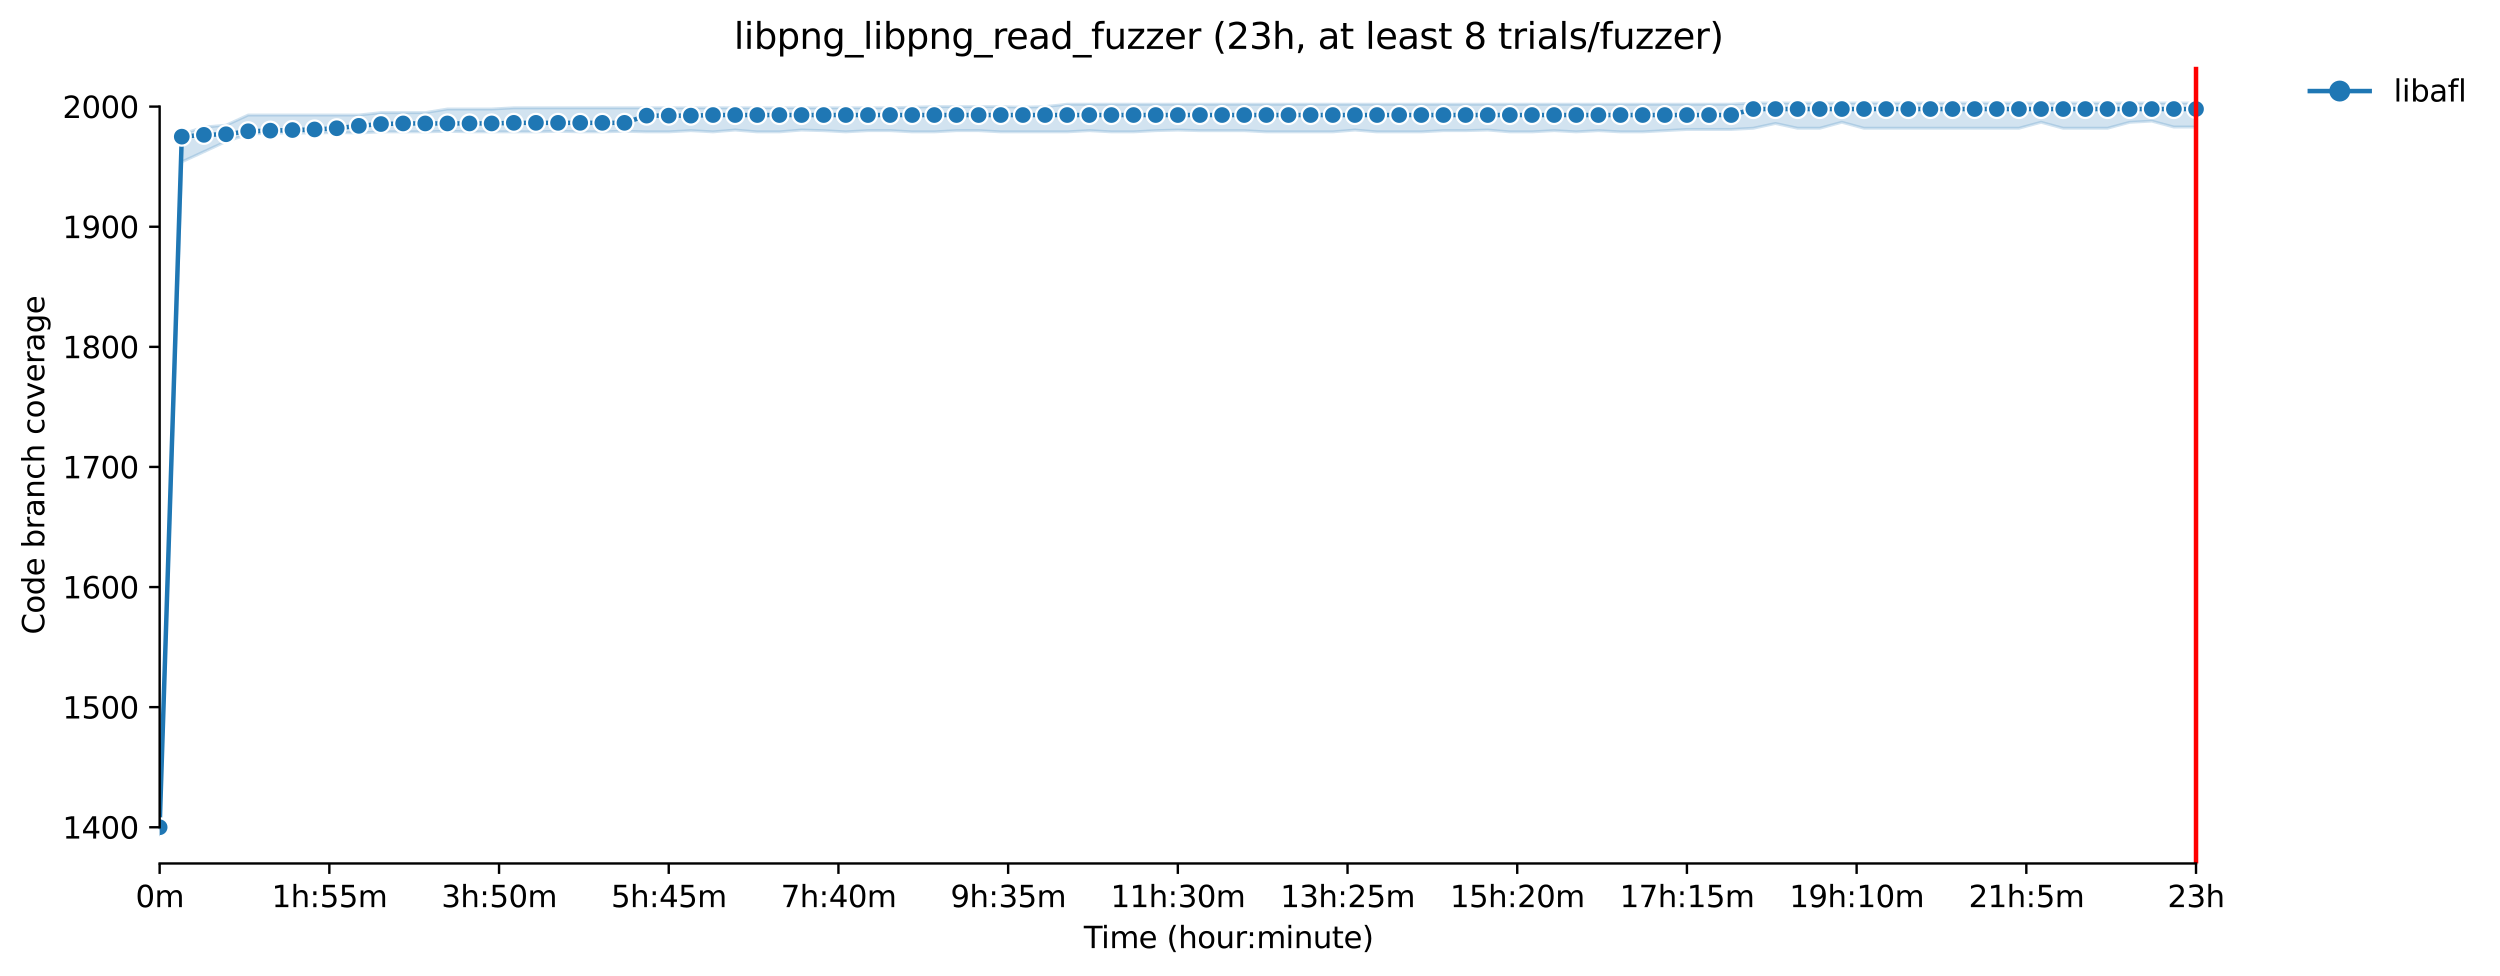 <?xml version="1.0" encoding="utf-8" standalone="no"?>
<!DOCTYPE svg PUBLIC "-//W3C//DTD SVG 1.1//EN"
  "http://www.w3.org/Graphics/SVG/1.1/DTD/svg11.dtd">
<svg xmlns:xlink="http://www.w3.org/1999/xlink" width="835.099pt" height="325.986pt" viewBox="0 0 835.099 325.986" xmlns="http://www.w3.org/2000/svg" version="1.1">
 <defs>
  <style type="text/css">*{stroke-linejoin: round; stroke-linecap: butt}</style>
 </defs>
 <g id="figure_1">
  <g id="patch_1">
   <path d="M 0 325.986 
L 835.099 325.986 
L 835.099 0 
L 0 0 
z
" style="fill: #ffffff"/>
  </g>
  <g id="axes_1">
   <g id="patch_2">
    <path d="M 53.328 288.43 
L 767.568 288.43 
L 767.568 22.318 
L 53.328 22.318 
z
" style="fill: #ffffff"/>
   </g>
   <g id="PolyCollection_1">
    <defs>
     <path id="m01244965e2" d="M 53.328 -49.652 
L 53.328 -49.652 
L 60.722 -271.914 
L 68.116 -275.304 
L 75.509 -278.734 
L 82.903 -281.141 
L 90.297 -281.542 
L 97.691 -281.542 
L 105.085 -281.542 
L 112.478 -281.743 
L 119.872 -281.542 
L 127.266 -281.944 
L 134.66 -281.944 
L 142.054 -281.944 
L 149.447 -282.139 
L 156.841 -281.944 
L 164.235 -281.944 
L 171.629 -281.944 
L 179.023 -281.944 
L 186.416 -282.144 
L 193.81 -281.944 
L 201.204 -281.944 
L 208.598 -282.139 
L 215.991 -281.944 
L 223.385 -281.944 
L 230.779 -282.345 
L 238.173 -281.944 
L 245.567 -282.545 
L 252.96 -281.944 
L 260.354 -281.944 
L 267.748 -282.545 
L 275.142 -282.335 
L 282.536 -281.944 
L 289.929 -282.345 
L 297.323 -282.345 
L 304.717 -281.944 
L 312.111 -281.944 
L 319.505 -282.345 
L 326.898 -282.345 
L 334.292 -281.944 
L 341.686 -281.944 
L 349.08 -281.944 
L 356.473 -281.944 
L 363.867 -282.345 
L 371.261 -281.944 
L 378.655 -281.944 
L 386.049 -282.345 
L 393.442 -282.54 
L 400.836 -282.335 
L 408.23 -282.335 
L 415.624 -282.335 
L 423.018 -281.944 
L 430.411 -281.944 
L 437.805 -281.944 
L 445.199 -281.944 
L 452.593 -282.545 
L 459.987 -281.944 
L 467.38 -281.944 
L 474.774 -281.944 
L 482.168 -282.345 
L 489.562 -282.345 
L 496.955 -282.545 
L 504.349 -281.944 
L 511.743 -281.944 
L 519.137 -282.345 
L 526.531 -281.944 
L 533.924 -282.345 
L 541.318 -281.944 
L 548.712 -281.944 
L 556.106 -282.345 
L 563.5 -282.746 
L 570.893 -282.746 
L 578.287 -282.746 
L 585.681 -283.147 
L 593.075 -284.742 
L 600.468 -283.147 
L 607.862 -283.147 
L 615.256 -285.153 
L 622.65 -283.147 
L 630.044 -283.147 
L 637.437 -283.147 
L 644.831 -283.147 
L 652.225 -283.147 
L 659.619 -283.147 
L 667.013 -283.147 
L 674.406 -283.147 
L 681.8 -285.153 
L 689.194 -283.147 
L 696.588 -283.147 
L 703.982 -283.147 
L 711.375 -285.133 
L 718.769 -285.534 
L 726.163 -283.548 
L 733.557 -283.548 
L 733.557 -291.572 
L 733.557 -291.572 
L 726.163 -291.572 
L 718.769 -291.572 
L 711.375 -291.572 
L 703.982 -291.572 
L 696.588 -291.572 
L 689.194 -291.572 
L 681.8 -291.572 
L 674.406 -291.572 
L 667.013 -291.572 
L 659.619 -291.572 
L 652.225 -291.572 
L 644.831 -291.572 
L 637.437 -291.572 
L 630.044 -291.572 
L 622.65 -291.572 
L 615.256 -291.572 
L 607.862 -291.572 
L 600.468 -291.572 
L 593.075 -291.572 
L 585.681 -291.572 
L 578.287 -291.171 
L 570.893 -291.171 
L 563.5 -291.171 
L 556.106 -291.171 
L 548.712 -291.171 
L 541.318 -291.171 
L 533.924 -291.171 
L 526.531 -291.171 
L 519.137 -291.171 
L 511.743 -291.171 
L 504.349 -291.171 
L 496.955 -291.171 
L 489.562 -291.171 
L 482.168 -291.171 
L 474.774 -291.171 
L 467.38 -291.171 
L 459.987 -291.171 
L 452.593 -291.171 
L 445.199 -291.171 
L 437.805 -291.171 
L 430.411 -291.171 
L 423.018 -291.171 
L 415.624 -291.171 
L 408.23 -291.171 
L 400.836 -291.171 
L 393.442 -291.171 
L 386.049 -291.171 
L 378.655 -291.171 
L 371.261 -291.171 
L 363.867 -291.171 
L 356.473 -291.171 
L 349.08 -290.369 
L 341.686 -290.168 
L 334.292 -290.369 
L 326.898 -290.369 
L 319.505 -290.369 
L 312.111 -290.369 
L 304.717 -290.168 
L 297.323 -289.967 
L 289.929 -289.967 
L 282.536 -289.967 
L 275.142 -289.967 
L 267.748 -289.967 
L 260.354 -289.967 
L 252.96 -289.967 
L 245.567 -289.967 
L 238.173 -289.967 
L 230.779 -289.967 
L 223.385 -289.967 
L 215.991 -289.967 
L 208.598 -289.967 
L 201.204 -289.967 
L 193.81 -289.967 
L 186.416 -289.967 
L 179.023 -289.967 
L 171.629 -289.967 
L 164.235 -289.566 
L 156.841 -289.566 
L 149.447 -289.566 
L 142.054 -288.363 
L 134.66 -288.363 
L 127.266 -288.363 
L 119.872 -287.56 
L 112.478 -287.56 
L 105.085 -287.56 
L 97.691 -287.56 
L 90.297 -287.56 
L 82.903 -287.56 
L 75.509 -284.15 
L 68.116 -283.553 
L 60.722 -281.141 
L 53.328 -49.652 
z
" style="stroke: #1f77b4; stroke-opacity: 0.2"/>
    </defs>
    <g clip-path="url(#pe7fcc0aa5f)">
     <use xlink:href="#m01244965e2" x="0" y="325.986" style="fill: #1f77b4; fill-opacity: 0.2; stroke: #1f77b4; stroke-opacity: 0.2"/>
    </g>
   </g>
   <g id="matplotlib.axis_1">
    <g id="xtick_1">
     <g id="line2d_1">
      <defs>
       <path id="mfd62fadd09" d="M 0 0 
L 0 3.5 
" style="stroke: #000000; stroke-width: 0.8"/>
      </defs>
      <g>
       <use xlink:href="#mfd62fadd09" x="53.328" y="288.43" style="stroke: #000000; stroke-width: 0.8"/>
      </g>
     </g>
     <g id="text_1">
      <!-- 0m -->
      <g transform="translate(45.277 303.029) scale(0.1 -0.1)">
       <defs>
        <path id="DejaVuSans-30" d="M 2034 4250 
Q 1547 4250 1301 3770 
Q 1056 3291 1056 2328 
Q 1056 1369 1301 889 
Q 1547 409 2034 409 
Q 2525 409 2770 889 
Q 3016 1369 3016 2328 
Q 3016 3291 2770 3770 
Q 2525 4250 2034 4250 
z
M 2034 4750 
Q 2819 4750 3233 4129 
Q 3647 3509 3647 2328 
Q 3647 1150 3233 529 
Q 2819 -91 2034 -91 
Q 1250 -91 836 529 
Q 422 1150 422 2328 
Q 422 3509 836 4129 
Q 1250 4750 2034 4750 
z
" transform="scale(0.016)"/>
        <path id="DejaVuSans-6d" d="M 3328 2828 
Q 3544 3216 3844 3400 
Q 4144 3584 4550 3584 
Q 5097 3584 5394 3201 
Q 5691 2819 5691 2113 
L 5691 0 
L 5113 0 
L 5113 2094 
Q 5113 2597 4934 2840 
Q 4756 3084 4391 3084 
Q 3944 3084 3684 2787 
Q 3425 2491 3425 1978 
L 3425 0 
L 2847 0 
L 2847 2094 
Q 2847 2600 2669 2842 
Q 2491 3084 2119 3084 
Q 1678 3084 1418 2786 
Q 1159 2488 1159 1978 
L 1159 0 
L 581 0 
L 581 3500 
L 1159 3500 
L 1159 2956 
Q 1356 3278 1631 3431 
Q 1906 3584 2284 3584 
Q 2666 3584 2933 3390 
Q 3200 3197 3328 2828 
z
" transform="scale(0.016)"/>
       </defs>
       <use xlink:href="#DejaVuSans-30"/>
       <use xlink:href="#DejaVuSans-6d" x="63.623"/>
      </g>
     </g>
    </g>
    <g id="xtick_2">
     <g id="line2d_2">
      <g>
       <use xlink:href="#mfd62fadd09" x="110.014" y="288.43" style="stroke: #000000; stroke-width: 0.8"/>
      </g>
     </g>
     <g id="text_2">
      <!-- 1h:55m -->
      <g transform="translate(90.747 303.029) scale(0.1 -0.1)">
       <defs>
        <path id="DejaVuSans-31" d="M 794 531 
L 1825 531 
L 1825 4091 
L 703 3866 
L 703 4441 
L 1819 4666 
L 2450 4666 
L 2450 531 
L 3481 531 
L 3481 0 
L 794 0 
L 794 531 
z
" transform="scale(0.016)"/>
        <path id="DejaVuSans-68" d="M 3513 2113 
L 3513 0 
L 2938 0 
L 2938 2094 
Q 2938 2591 2744 2837 
Q 2550 3084 2163 3084 
Q 1697 3084 1428 2787 
Q 1159 2491 1159 1978 
L 1159 0 
L 581 0 
L 581 4863 
L 1159 4863 
L 1159 2956 
Q 1366 3272 1645 3428 
Q 1925 3584 2291 3584 
Q 2894 3584 3203 3211 
Q 3513 2838 3513 2113 
z
" transform="scale(0.016)"/>
        <path id="DejaVuSans-3a" d="M 750 794 
L 1409 794 
L 1409 0 
L 750 0 
L 750 794 
z
M 750 3309 
L 1409 3309 
L 1409 2516 
L 750 2516 
L 750 3309 
z
" transform="scale(0.016)"/>
        <path id="DejaVuSans-35" d="M 691 4666 
L 3169 4666 
L 3169 4134 
L 1269 4134 
L 1269 2991 
Q 1406 3038 1543 3061 
Q 1681 3084 1819 3084 
Q 2600 3084 3056 2656 
Q 3513 2228 3513 1497 
Q 3513 744 3044 326 
Q 2575 -91 1722 -91 
Q 1428 -91 1123 -41 
Q 819 9 494 109 
L 494 744 
Q 775 591 1075 516 
Q 1375 441 1709 441 
Q 2250 441 2565 725 
Q 2881 1009 2881 1497 
Q 2881 1984 2565 2268 
Q 2250 2553 1709 2553 
Q 1456 2553 1204 2497 
Q 953 2441 691 2322 
L 691 4666 
z
" transform="scale(0.016)"/>
       </defs>
       <use xlink:href="#DejaVuSans-31"/>
       <use xlink:href="#DejaVuSans-68" x="63.623"/>
       <use xlink:href="#DejaVuSans-3a" x="127.002"/>
       <use xlink:href="#DejaVuSans-35" x="160.693"/>
       <use xlink:href="#DejaVuSans-35" x="224.316"/>
       <use xlink:href="#DejaVuSans-6d" x="287.939"/>
      </g>
     </g>
    </g>
    <g id="xtick_3">
     <g id="line2d_3">
      <g>
       <use xlink:href="#mfd62fadd09" x="166.7" y="288.43" style="stroke: #000000; stroke-width: 0.8"/>
      </g>
     </g>
     <g id="text_3">
      <!-- 3h:50m -->
      <g transform="translate(147.432 303.029) scale(0.1 -0.1)">
       <defs>
        <path id="DejaVuSans-33" d="M 2597 2516 
Q 3050 2419 3304 2112 
Q 3559 1806 3559 1356 
Q 3559 666 3084 287 
Q 2609 -91 1734 -91 
Q 1441 -91 1130 -33 
Q 819 25 488 141 
L 488 750 
Q 750 597 1062 519 
Q 1375 441 1716 441 
Q 2309 441 2620 675 
Q 2931 909 2931 1356 
Q 2931 1769 2642 2001 
Q 2353 2234 1838 2234 
L 1294 2234 
L 1294 2753 
L 1863 2753 
Q 2328 2753 2575 2939 
Q 2822 3125 2822 3475 
Q 2822 3834 2567 4026 
Q 2313 4219 1838 4219 
Q 1578 4219 1281 4162 
Q 984 4106 628 3988 
L 628 4550 
Q 988 4650 1302 4700 
Q 1616 4750 1894 4750 
Q 2613 4750 3031 4423 
Q 3450 4097 3450 3541 
Q 3450 3153 3228 2886 
Q 3006 2619 2597 2516 
z
" transform="scale(0.016)"/>
       </defs>
       <use xlink:href="#DejaVuSans-33"/>
       <use xlink:href="#DejaVuSans-68" x="63.623"/>
       <use xlink:href="#DejaVuSans-3a" x="127.002"/>
       <use xlink:href="#DejaVuSans-35" x="160.693"/>
       <use xlink:href="#DejaVuSans-30" x="224.316"/>
       <use xlink:href="#DejaVuSans-6d" x="287.939"/>
      </g>
     </g>
    </g>
    <g id="xtick_4">
     <g id="line2d_4">
      <g>
       <use xlink:href="#mfd62fadd09" x="223.385" y="288.43" style="stroke: #000000; stroke-width: 0.8"/>
      </g>
     </g>
     <g id="text_4">
      <!-- 5h:45m -->
      <g transform="translate(204.118 303.029) scale(0.1 -0.1)">
       <defs>
        <path id="DejaVuSans-34" d="M 2419 4116 
L 825 1625 
L 2419 1625 
L 2419 4116 
z
M 2253 4666 
L 3047 4666 
L 3047 1625 
L 3713 1625 
L 3713 1100 
L 3047 1100 
L 3047 0 
L 2419 0 
L 2419 1100 
L 313 1100 
L 313 1709 
L 2253 4666 
z
" transform="scale(0.016)"/>
       </defs>
       <use xlink:href="#DejaVuSans-35"/>
       <use xlink:href="#DejaVuSans-68" x="63.623"/>
       <use xlink:href="#DejaVuSans-3a" x="127.002"/>
       <use xlink:href="#DejaVuSans-34" x="160.693"/>
       <use xlink:href="#DejaVuSans-35" x="224.316"/>
       <use xlink:href="#DejaVuSans-6d" x="287.939"/>
      </g>
     </g>
    </g>
    <g id="xtick_5">
     <g id="line2d_5">
      <g>
       <use xlink:href="#mfd62fadd09" x="280.071" y="288.43" style="stroke: #000000; stroke-width: 0.8"/>
      </g>
     </g>
     <g id="text_5">
      <!-- 7h:40m -->
      <g transform="translate(260.804 303.029) scale(0.1 -0.1)">
       <defs>
        <path id="DejaVuSans-37" d="M 525 4666 
L 3525 4666 
L 3525 4397 
L 1831 0 
L 1172 0 
L 2766 4134 
L 525 4134 
L 525 4666 
z
" transform="scale(0.016)"/>
       </defs>
       <use xlink:href="#DejaVuSans-37"/>
       <use xlink:href="#DejaVuSans-68" x="63.623"/>
       <use xlink:href="#DejaVuSans-3a" x="127.002"/>
       <use xlink:href="#DejaVuSans-34" x="160.693"/>
       <use xlink:href="#DejaVuSans-30" x="224.316"/>
       <use xlink:href="#DejaVuSans-6d" x="287.939"/>
      </g>
     </g>
    </g>
    <g id="xtick_6">
     <g id="line2d_6">
      <g>
       <use xlink:href="#mfd62fadd09" x="336.757" y="288.43" style="stroke: #000000; stroke-width: 0.8"/>
      </g>
     </g>
     <g id="text_6">
      <!-- 9h:35m -->
      <g transform="translate(317.49 303.029) scale(0.1 -0.1)">
       <defs>
        <path id="DejaVuSans-39" d="M 703 97 
L 703 672 
Q 941 559 1184 500 
Q 1428 441 1663 441 
Q 2288 441 2617 861 
Q 2947 1281 2994 2138 
Q 2813 1869 2534 1725 
Q 2256 1581 1919 1581 
Q 1219 1581 811 2004 
Q 403 2428 403 3163 
Q 403 3881 828 4315 
Q 1253 4750 1959 4750 
Q 2769 4750 3195 4129 
Q 3622 3509 3622 2328 
Q 3622 1225 3098 567 
Q 2575 -91 1691 -91 
Q 1453 -91 1209 -44 
Q 966 3 703 97 
z
M 1959 2075 
Q 2384 2075 2632 2365 
Q 2881 2656 2881 3163 
Q 2881 3666 2632 3958 
Q 2384 4250 1959 4250 
Q 1534 4250 1286 3958 
Q 1038 3666 1038 3163 
Q 1038 2656 1286 2365 
Q 1534 2075 1959 2075 
z
" transform="scale(0.016)"/>
       </defs>
       <use xlink:href="#DejaVuSans-39"/>
       <use xlink:href="#DejaVuSans-68" x="63.623"/>
       <use xlink:href="#DejaVuSans-3a" x="127.002"/>
       <use xlink:href="#DejaVuSans-33" x="160.693"/>
       <use xlink:href="#DejaVuSans-35" x="224.316"/>
       <use xlink:href="#DejaVuSans-6d" x="287.939"/>
      </g>
     </g>
    </g>
    <g id="xtick_7">
     <g id="line2d_7">
      <g>
       <use xlink:href="#mfd62fadd09" x="393.442" y="288.43" style="stroke: #000000; stroke-width: 0.8"/>
      </g>
     </g>
     <g id="text_7">
      <!-- 11h:30m -->
      <g transform="translate(370.994 303.029) scale(0.1 -0.1)">
       <use xlink:href="#DejaVuSans-31"/>
       <use xlink:href="#DejaVuSans-31" x="63.623"/>
       <use xlink:href="#DejaVuSans-68" x="127.246"/>
       <use xlink:href="#DejaVuSans-3a" x="190.625"/>
       <use xlink:href="#DejaVuSans-33" x="224.316"/>
       <use xlink:href="#DejaVuSans-30" x="287.939"/>
       <use xlink:href="#DejaVuSans-6d" x="351.562"/>
      </g>
     </g>
    </g>
    <g id="xtick_8">
     <g id="line2d_8">
      <g>
       <use xlink:href="#mfd62fadd09" x="450.128" y="288.43" style="stroke: #000000; stroke-width: 0.8"/>
      </g>
     </g>
     <g id="text_8">
      <!-- 13h:25m -->
      <g transform="translate(427.68 303.029) scale(0.1 -0.1)">
       <defs>
        <path id="DejaVuSans-32" d="M 1228 531 
L 3431 531 
L 3431 0 
L 469 0 
L 469 531 
Q 828 903 1448 1529 
Q 2069 2156 2228 2338 
Q 2531 2678 2651 2914 
Q 2772 3150 2772 3378 
Q 2772 3750 2511 3984 
Q 2250 4219 1831 4219 
Q 1534 4219 1204 4116 
Q 875 4013 500 3803 
L 500 4441 
Q 881 4594 1212 4672 
Q 1544 4750 1819 4750 
Q 2544 4750 2975 4387 
Q 3406 4025 3406 3419 
Q 3406 3131 3298 2873 
Q 3191 2616 2906 2266 
Q 2828 2175 2409 1742 
Q 1991 1309 1228 531 
z
" transform="scale(0.016)"/>
       </defs>
       <use xlink:href="#DejaVuSans-31"/>
       <use xlink:href="#DejaVuSans-33" x="63.623"/>
       <use xlink:href="#DejaVuSans-68" x="127.246"/>
       <use xlink:href="#DejaVuSans-3a" x="190.625"/>
       <use xlink:href="#DejaVuSans-32" x="224.316"/>
       <use xlink:href="#DejaVuSans-35" x="287.939"/>
       <use xlink:href="#DejaVuSans-6d" x="351.562"/>
      </g>
     </g>
    </g>
    <g id="xtick_9">
     <g id="line2d_9">
      <g>
       <use xlink:href="#mfd62fadd09" x="506.814" y="288.43" style="stroke: #000000; stroke-width: 0.8"/>
      </g>
     </g>
     <g id="text_9">
      <!-- 15h:20m -->
      <g transform="translate(484.365 303.029) scale(0.1 -0.1)">
       <use xlink:href="#DejaVuSans-31"/>
       <use xlink:href="#DejaVuSans-35" x="63.623"/>
       <use xlink:href="#DejaVuSans-68" x="127.246"/>
       <use xlink:href="#DejaVuSans-3a" x="190.625"/>
       <use xlink:href="#DejaVuSans-32" x="224.316"/>
       <use xlink:href="#DejaVuSans-30" x="287.939"/>
       <use xlink:href="#DejaVuSans-6d" x="351.562"/>
      </g>
     </g>
    </g>
    <g id="xtick_10">
     <g id="line2d_10">
      <g>
       <use xlink:href="#mfd62fadd09" x="563.5" y="288.43" style="stroke: #000000; stroke-width: 0.8"/>
      </g>
     </g>
     <g id="text_10">
      <!-- 17h:15m -->
      <g transform="translate(541.051 303.029) scale(0.1 -0.1)">
       <use xlink:href="#DejaVuSans-31"/>
       <use xlink:href="#DejaVuSans-37" x="63.623"/>
       <use xlink:href="#DejaVuSans-68" x="127.246"/>
       <use xlink:href="#DejaVuSans-3a" x="190.625"/>
       <use xlink:href="#DejaVuSans-31" x="224.316"/>
       <use xlink:href="#DejaVuSans-35" x="287.939"/>
       <use xlink:href="#DejaVuSans-6d" x="351.562"/>
      </g>
     </g>
    </g>
    <g id="xtick_11">
     <g id="line2d_11">
      <g>
       <use xlink:href="#mfd62fadd09" x="620.185" y="288.43" style="stroke: #000000; stroke-width: 0.8"/>
      </g>
     </g>
     <g id="text_11">
      <!-- 19h:10m -->
      <g transform="translate(597.737 303.029) scale(0.1 -0.1)">
       <use xlink:href="#DejaVuSans-31"/>
       <use xlink:href="#DejaVuSans-39" x="63.623"/>
       <use xlink:href="#DejaVuSans-68" x="127.246"/>
       <use xlink:href="#DejaVuSans-3a" x="190.625"/>
       <use xlink:href="#DejaVuSans-31" x="224.316"/>
       <use xlink:href="#DejaVuSans-30" x="287.939"/>
       <use xlink:href="#DejaVuSans-6d" x="351.562"/>
      </g>
     </g>
    </g>
    <g id="xtick_12">
     <g id="line2d_12">
      <g>
       <use xlink:href="#mfd62fadd09" x="676.871" y="288.43" style="stroke: #000000; stroke-width: 0.8"/>
      </g>
     </g>
     <g id="text_12">
      <!-- 21h:5m -->
      <g transform="translate(657.604 303.029) scale(0.1 -0.1)">
       <use xlink:href="#DejaVuSans-32"/>
       <use xlink:href="#DejaVuSans-31" x="63.623"/>
       <use xlink:href="#DejaVuSans-68" x="127.246"/>
       <use xlink:href="#DejaVuSans-3a" x="190.625"/>
       <use xlink:href="#DejaVuSans-35" x="224.316"/>
       <use xlink:href="#DejaVuSans-6d" x="287.939"/>
      </g>
     </g>
    </g>
    <g id="xtick_13">
     <g id="line2d_13">
      <g>
       <use xlink:href="#mfd62fadd09" x="733.557" y="288.43" style="stroke: #000000; stroke-width: 0.8"/>
      </g>
     </g>
     <g id="text_13">
      <!-- 23h -->
      <g transform="translate(724.025 303.029) scale(0.1 -0.1)">
       <use xlink:href="#DejaVuSans-32"/>
       <use xlink:href="#DejaVuSans-33" x="63.623"/>
       <use xlink:href="#DejaVuSans-68" x="127.246"/>
      </g>
     </g>
    </g>
    <g id="text_14">
     <!-- Time (hour:minute) -->
     <g transform="translate(362.041 316.707) scale(0.1 -0.1)">
      <defs>
       <path id="DejaVuSans-54" d="M -19 4666 
L 3928 4666 
L 3928 4134 
L 2272 4134 
L 2272 0 
L 1638 0 
L 1638 4134 
L -19 4134 
L -19 4666 
z
" transform="scale(0.016)"/>
       <path id="DejaVuSans-69" d="M 603 3500 
L 1178 3500 
L 1178 0 
L 603 0 
L 603 3500 
z
M 603 4863 
L 1178 4863 
L 1178 4134 
L 603 4134 
L 603 4863 
z
" transform="scale(0.016)"/>
       <path id="DejaVuSans-65" d="M 3597 1894 
L 3597 1613 
L 953 1613 
Q 991 1019 1311 708 
Q 1631 397 2203 397 
Q 2534 397 2845 478 
Q 3156 559 3463 722 
L 3463 178 
Q 3153 47 2828 -22 
Q 2503 -91 2169 -91 
Q 1331 -91 842 396 
Q 353 884 353 1716 
Q 353 2575 817 3079 
Q 1281 3584 2069 3584 
Q 2775 3584 3186 3129 
Q 3597 2675 3597 1894 
z
M 3022 2063 
Q 3016 2534 2758 2815 
Q 2500 3097 2075 3097 
Q 1594 3097 1305 2825 
Q 1016 2553 972 2059 
L 3022 2063 
z
" transform="scale(0.016)"/>
       <path id="DejaVuSans-20" transform="scale(0.016)"/>
       <path id="DejaVuSans-28" d="M 1984 4856 
Q 1566 4138 1362 3434 
Q 1159 2731 1159 2009 
Q 1159 1288 1364 580 
Q 1569 -128 1984 -844 
L 1484 -844 
Q 1016 -109 783 600 
Q 550 1309 550 2009 
Q 550 2706 781 3412 
Q 1013 4119 1484 4856 
L 1984 4856 
z
" transform="scale(0.016)"/>
       <path id="DejaVuSans-6f" d="M 1959 3097 
Q 1497 3097 1228 2736 
Q 959 2375 959 1747 
Q 959 1119 1226 758 
Q 1494 397 1959 397 
Q 2419 397 2687 759 
Q 2956 1122 2956 1747 
Q 2956 2369 2687 2733 
Q 2419 3097 1959 3097 
z
M 1959 3584 
Q 2709 3584 3137 3096 
Q 3566 2609 3566 1747 
Q 3566 888 3137 398 
Q 2709 -91 1959 -91 
Q 1206 -91 779 398 
Q 353 888 353 1747 
Q 353 2609 779 3096 
Q 1206 3584 1959 3584 
z
" transform="scale(0.016)"/>
       <path id="DejaVuSans-75" d="M 544 1381 
L 544 3500 
L 1119 3500 
L 1119 1403 
Q 1119 906 1312 657 
Q 1506 409 1894 409 
Q 2359 409 2629 706 
Q 2900 1003 2900 1516 
L 2900 3500 
L 3475 3500 
L 3475 0 
L 2900 0 
L 2900 538 
Q 2691 219 2414 64 
Q 2138 -91 1772 -91 
Q 1169 -91 856 284 
Q 544 659 544 1381 
z
M 1991 3584 
L 1991 3584 
z
" transform="scale(0.016)"/>
       <path id="DejaVuSans-72" d="M 2631 2963 
Q 2534 3019 2420 3045 
Q 2306 3072 2169 3072 
Q 1681 3072 1420 2755 
Q 1159 2438 1159 1844 
L 1159 0 
L 581 0 
L 581 3500 
L 1159 3500 
L 1159 2956 
Q 1341 3275 1631 3429 
Q 1922 3584 2338 3584 
Q 2397 3584 2469 3576 
Q 2541 3569 2628 3553 
L 2631 2963 
z
" transform="scale(0.016)"/>
       <path id="DejaVuSans-6e" d="M 3513 2113 
L 3513 0 
L 2938 0 
L 2938 2094 
Q 2938 2591 2744 2837 
Q 2550 3084 2163 3084 
Q 1697 3084 1428 2787 
Q 1159 2491 1159 1978 
L 1159 0 
L 581 0 
L 581 3500 
L 1159 3500 
L 1159 2956 
Q 1366 3272 1645 3428 
Q 1925 3584 2291 3584 
Q 2894 3584 3203 3211 
Q 3513 2838 3513 2113 
z
" transform="scale(0.016)"/>
       <path id="DejaVuSans-74" d="M 1172 4494 
L 1172 3500 
L 2356 3500 
L 2356 3053 
L 1172 3053 
L 1172 1153 
Q 1172 725 1289 603 
Q 1406 481 1766 481 
L 2356 481 
L 2356 0 
L 1766 0 
Q 1100 0 847 248 
Q 594 497 594 1153 
L 594 3053 
L 172 3053 
L 172 3500 
L 594 3500 
L 594 4494 
L 1172 4494 
z
" transform="scale(0.016)"/>
       <path id="DejaVuSans-29" d="M 513 4856 
L 1013 4856 
Q 1481 4119 1714 3412 
Q 1947 2706 1947 2009 
Q 1947 1309 1714 600 
Q 1481 -109 1013 -844 
L 513 -844 
Q 928 -128 1133 580 
Q 1338 1288 1338 2009 
Q 1338 2731 1133 3434 
Q 928 4138 513 4856 
z
" transform="scale(0.016)"/>
      </defs>
      <use xlink:href="#DejaVuSans-54"/>
      <use xlink:href="#DejaVuSans-69" x="57.959"/>
      <use xlink:href="#DejaVuSans-6d" x="85.742"/>
      <use xlink:href="#DejaVuSans-65" x="183.154"/>
      <use xlink:href="#DejaVuSans-20" x="244.678"/>
      <use xlink:href="#DejaVuSans-28" x="276.465"/>
      <use xlink:href="#DejaVuSans-68" x="315.479"/>
      <use xlink:href="#DejaVuSans-6f" x="378.857"/>
      <use xlink:href="#DejaVuSans-75" x="440.039"/>
      <use xlink:href="#DejaVuSans-72" x="503.418"/>
      <use xlink:href="#DejaVuSans-3a" x="542.781"/>
      <use xlink:href="#DejaVuSans-6d" x="576.473"/>
      <use xlink:href="#DejaVuSans-69" x="673.885"/>
      <use xlink:href="#DejaVuSans-6e" x="701.668"/>
      <use xlink:href="#DejaVuSans-75" x="765.047"/>
      <use xlink:href="#DejaVuSans-74" x="828.426"/>
      <use xlink:href="#DejaVuSans-65" x="867.635"/>
      <use xlink:href="#DejaVuSans-29" x="929.158"/>
     </g>
    </g>
   </g>
   <g id="matplotlib.axis_2">
    <g id="ytick_1">
     <g id="line2d_14">
      <defs>
       <path id="mf7d6976ead" d="M 0 0 
L -3.5 0 
" style="stroke: #000000; stroke-width: 0.8"/>
      </defs>
      <g>
       <use xlink:href="#mf7d6976ead" x="53.328" y="276.334" style="stroke: #000000; stroke-width: 0.8"/>
      </g>
     </g>
     <g id="text_15">
      <!-- 1400 -->
      <g transform="translate(20.878 280.133) scale(0.1 -0.1)">
       <use xlink:href="#DejaVuSans-31"/>
       <use xlink:href="#DejaVuSans-34" x="63.623"/>
       <use xlink:href="#DejaVuSans-30" x="127.246"/>
       <use xlink:href="#DejaVuSans-30" x="190.869"/>
      </g>
     </g>
    </g>
    <g id="ytick_2">
     <g id="line2d_15">
      <g>
       <use xlink:href="#mf7d6976ead" x="53.328" y="236.215" style="stroke: #000000; stroke-width: 0.8"/>
      </g>
     </g>
     <g id="text_16">
      <!-- 1500 -->
      <g transform="translate(20.878 240.014) scale(0.1 -0.1)">
       <use xlink:href="#DejaVuSans-31"/>
       <use xlink:href="#DejaVuSans-35" x="63.623"/>
       <use xlink:href="#DejaVuSans-30" x="127.246"/>
       <use xlink:href="#DejaVuSans-30" x="190.869"/>
      </g>
     </g>
    </g>
    <g id="ytick_3">
     <g id="line2d_16">
      <g>
       <use xlink:href="#mf7d6976ead" x="53.328" y="196.095" style="stroke: #000000; stroke-width: 0.8"/>
      </g>
     </g>
     <g id="text_17">
      <!-- 1600 -->
      <g transform="translate(20.878 199.895) scale(0.1 -0.1)">
       <defs>
        <path id="DejaVuSans-36" d="M 2113 2584 
Q 1688 2584 1439 2293 
Q 1191 2003 1191 1497 
Q 1191 994 1439 701 
Q 1688 409 2113 409 
Q 2538 409 2786 701 
Q 3034 994 3034 1497 
Q 3034 2003 2786 2293 
Q 2538 2584 2113 2584 
z
M 3366 4563 
L 3366 3988 
Q 3128 4100 2886 4159 
Q 2644 4219 2406 4219 
Q 1781 4219 1451 3797 
Q 1122 3375 1075 2522 
Q 1259 2794 1537 2939 
Q 1816 3084 2150 3084 
Q 2853 3084 3261 2657 
Q 3669 2231 3669 1497 
Q 3669 778 3244 343 
Q 2819 -91 2113 -91 
Q 1303 -91 875 529 
Q 447 1150 447 2328 
Q 447 3434 972 4092 
Q 1497 4750 2381 4750 
Q 2619 4750 2861 4703 
Q 3103 4656 3366 4563 
z
" transform="scale(0.016)"/>
       </defs>
       <use xlink:href="#DejaVuSans-31"/>
       <use xlink:href="#DejaVuSans-36" x="63.623"/>
       <use xlink:href="#DejaVuSans-30" x="127.246"/>
       <use xlink:href="#DejaVuSans-30" x="190.869"/>
      </g>
     </g>
    </g>
    <g id="ytick_4">
     <g id="line2d_17">
      <g>
       <use xlink:href="#mf7d6976ead" x="53.328" y="155.976" style="stroke: #000000; stroke-width: 0.8"/>
      </g>
     </g>
     <g id="text_18">
      <!-- 1700 -->
      <g transform="translate(20.878 159.775) scale(0.1 -0.1)">
       <use xlink:href="#DejaVuSans-31"/>
       <use xlink:href="#DejaVuSans-37" x="63.623"/>
       <use xlink:href="#DejaVuSans-30" x="127.246"/>
       <use xlink:href="#DejaVuSans-30" x="190.869"/>
      </g>
     </g>
    </g>
    <g id="ytick_5">
     <g id="line2d_18">
      <g>
       <use xlink:href="#mf7d6976ead" x="53.328" y="115.857" style="stroke: #000000; stroke-width: 0.8"/>
      </g>
     </g>
     <g id="text_19">
      <!-- 1800 -->
      <g transform="translate(20.878 119.656) scale(0.1 -0.1)">
       <defs>
        <path id="DejaVuSans-38" d="M 2034 2216 
Q 1584 2216 1326 1975 
Q 1069 1734 1069 1313 
Q 1069 891 1326 650 
Q 1584 409 2034 409 
Q 2484 409 2743 651 
Q 3003 894 3003 1313 
Q 3003 1734 2745 1975 
Q 2488 2216 2034 2216 
z
M 1403 2484 
Q 997 2584 770 2862 
Q 544 3141 544 3541 
Q 544 4100 942 4425 
Q 1341 4750 2034 4750 
Q 2731 4750 3128 4425 
Q 3525 4100 3525 3541 
Q 3525 3141 3298 2862 
Q 3072 2584 2669 2484 
Q 3125 2378 3379 2068 
Q 3634 1759 3634 1313 
Q 3634 634 3220 271 
Q 2806 -91 2034 -91 
Q 1263 -91 848 271 
Q 434 634 434 1313 
Q 434 1759 690 2068 
Q 947 2378 1403 2484 
z
M 1172 3481 
Q 1172 3119 1398 2916 
Q 1625 2713 2034 2713 
Q 2441 2713 2670 2916 
Q 2900 3119 2900 3481 
Q 2900 3844 2670 4047 
Q 2441 4250 2034 4250 
Q 1625 4250 1398 4047 
Q 1172 3844 1172 3481 
z
" transform="scale(0.016)"/>
       </defs>
       <use xlink:href="#DejaVuSans-31"/>
       <use xlink:href="#DejaVuSans-38" x="63.623"/>
       <use xlink:href="#DejaVuSans-30" x="127.246"/>
       <use xlink:href="#DejaVuSans-30" x="190.869"/>
      </g>
     </g>
    </g>
    <g id="ytick_6">
     <g id="line2d_19">
      <g>
       <use xlink:href="#mf7d6976ead" x="53.328" y="75.737" style="stroke: #000000; stroke-width: 0.8"/>
      </g>
     </g>
     <g id="text_20">
      <!-- 1900 -->
      <g transform="translate(20.878 79.536) scale(0.1 -0.1)">
       <use xlink:href="#DejaVuSans-31"/>
       <use xlink:href="#DejaVuSans-39" x="63.623"/>
       <use xlink:href="#DejaVuSans-30" x="127.246"/>
       <use xlink:href="#DejaVuSans-30" x="190.869"/>
      </g>
     </g>
    </g>
    <g id="ytick_7">
     <g id="line2d_20">
      <g>
       <use xlink:href="#mf7d6976ead" x="53.328" y="35.618" style="stroke: #000000; stroke-width: 0.8"/>
      </g>
     </g>
     <g id="text_21">
      <!-- 2000 -->
      <g transform="translate(20.878 39.417) scale(0.1 -0.1)">
       <use xlink:href="#DejaVuSans-32"/>
       <use xlink:href="#DejaVuSans-30" x="63.623"/>
       <use xlink:href="#DejaVuSans-30" x="127.246"/>
       <use xlink:href="#DejaVuSans-30" x="190.869"/>
      </g>
     </g>
    </g>
    <g id="text_22">
     <!-- Code branch coverage -->
     <g transform="translate(14.798 211.949) rotate(-90) scale(0.1 -0.1)">
      <defs>
       <path id="DejaVuSans-43" d="M 4122 4306 
L 4122 3641 
Q 3803 3938 3442 4084 
Q 3081 4231 2675 4231 
Q 1875 4231 1450 3742 
Q 1025 3253 1025 2328 
Q 1025 1406 1450 917 
Q 1875 428 2675 428 
Q 3081 428 3442 575 
Q 3803 722 4122 1019 
L 4122 359 
Q 3791 134 3420 21 
Q 3050 -91 2638 -91 
Q 1578 -91 968 557 
Q 359 1206 359 2328 
Q 359 3453 968 4101 
Q 1578 4750 2638 4750 
Q 3056 4750 3426 4639 
Q 3797 4528 4122 4306 
z
" transform="scale(0.016)"/>
       <path id="DejaVuSans-64" d="M 2906 2969 
L 2906 4863 
L 3481 4863 
L 3481 0 
L 2906 0 
L 2906 525 
Q 2725 213 2448 61 
Q 2172 -91 1784 -91 
Q 1150 -91 751 415 
Q 353 922 353 1747 
Q 353 2572 751 3078 
Q 1150 3584 1784 3584 
Q 2172 3584 2448 3432 
Q 2725 3281 2906 2969 
z
M 947 1747 
Q 947 1113 1208 752 
Q 1469 391 1925 391 
Q 2381 391 2643 752 
Q 2906 1113 2906 1747 
Q 2906 2381 2643 2742 
Q 2381 3103 1925 3103 
Q 1469 3103 1208 2742 
Q 947 2381 947 1747 
z
" transform="scale(0.016)"/>
       <path id="DejaVuSans-62" d="M 3116 1747 
Q 3116 2381 2855 2742 
Q 2594 3103 2138 3103 
Q 1681 3103 1420 2742 
Q 1159 2381 1159 1747 
Q 1159 1113 1420 752 
Q 1681 391 2138 391 
Q 2594 391 2855 752 
Q 3116 1113 3116 1747 
z
M 1159 2969 
Q 1341 3281 1617 3432 
Q 1894 3584 2278 3584 
Q 2916 3584 3314 3078 
Q 3713 2572 3713 1747 
Q 3713 922 3314 415 
Q 2916 -91 2278 -91 
Q 1894 -91 1617 61 
Q 1341 213 1159 525 
L 1159 0 
L 581 0 
L 581 4863 
L 1159 4863 
L 1159 2969 
z
" transform="scale(0.016)"/>
       <path id="DejaVuSans-61" d="M 2194 1759 
Q 1497 1759 1228 1600 
Q 959 1441 959 1056 
Q 959 750 1161 570 
Q 1363 391 1709 391 
Q 2188 391 2477 730 
Q 2766 1069 2766 1631 
L 2766 1759 
L 2194 1759 
z
M 3341 1997 
L 3341 0 
L 2766 0 
L 2766 531 
Q 2569 213 2275 61 
Q 1981 -91 1556 -91 
Q 1019 -91 701 211 
Q 384 513 384 1019 
Q 384 1609 779 1909 
Q 1175 2209 1959 2209 
L 2766 2209 
L 2766 2266 
Q 2766 2663 2505 2880 
Q 2244 3097 1772 3097 
Q 1472 3097 1187 3025 
Q 903 2953 641 2809 
L 641 3341 
Q 956 3463 1253 3523 
Q 1550 3584 1831 3584 
Q 2591 3584 2966 3190 
Q 3341 2797 3341 1997 
z
" transform="scale(0.016)"/>
       <path id="DejaVuSans-63" d="M 3122 3366 
L 3122 2828 
Q 2878 2963 2633 3030 
Q 2388 3097 2138 3097 
Q 1578 3097 1268 2742 
Q 959 2388 959 1747 
Q 959 1106 1268 751 
Q 1578 397 2138 397 
Q 2388 397 2633 464 
Q 2878 531 3122 666 
L 3122 134 
Q 2881 22 2623 -34 
Q 2366 -91 2075 -91 
Q 1284 -91 818 406 
Q 353 903 353 1747 
Q 353 2603 823 3093 
Q 1294 3584 2113 3584 
Q 2378 3584 2631 3529 
Q 2884 3475 3122 3366 
z
" transform="scale(0.016)"/>
       <path id="DejaVuSans-76" d="M 191 3500 
L 800 3500 
L 1894 563 
L 2988 3500 
L 3597 3500 
L 2284 0 
L 1503 0 
L 191 3500 
z
" transform="scale(0.016)"/>
       <path id="DejaVuSans-67" d="M 2906 1791 
Q 2906 2416 2648 2759 
Q 2391 3103 1925 3103 
Q 1463 3103 1205 2759 
Q 947 2416 947 1791 
Q 947 1169 1205 825 
Q 1463 481 1925 481 
Q 2391 481 2648 825 
Q 2906 1169 2906 1791 
z
M 3481 434 
Q 3481 -459 3084 -895 
Q 2688 -1331 1869 -1331 
Q 1566 -1331 1297 -1286 
Q 1028 -1241 775 -1147 
L 775 -588 
Q 1028 -725 1275 -790 
Q 1522 -856 1778 -856 
Q 2344 -856 2625 -561 
Q 2906 -266 2906 331 
L 2906 616 
Q 2728 306 2450 153 
Q 2172 0 1784 0 
Q 1141 0 747 490 
Q 353 981 353 1791 
Q 353 2603 747 3093 
Q 1141 3584 1784 3584 
Q 2172 3584 2450 3431 
Q 2728 3278 2906 2969 
L 2906 3500 
L 3481 3500 
L 3481 434 
z
" transform="scale(0.016)"/>
      </defs>
      <use xlink:href="#DejaVuSans-43"/>
      <use xlink:href="#DejaVuSans-6f" x="69.824"/>
      <use xlink:href="#DejaVuSans-64" x="131.006"/>
      <use xlink:href="#DejaVuSans-65" x="194.482"/>
      <use xlink:href="#DejaVuSans-20" x="256.006"/>
      <use xlink:href="#DejaVuSans-62" x="287.793"/>
      <use xlink:href="#DejaVuSans-72" x="351.27"/>
      <use xlink:href="#DejaVuSans-61" x="392.383"/>
      <use xlink:href="#DejaVuSans-6e" x="453.662"/>
      <use xlink:href="#DejaVuSans-63" x="517.041"/>
      <use xlink:href="#DejaVuSans-68" x="572.021"/>
      <use xlink:href="#DejaVuSans-20" x="635.4"/>
      <use xlink:href="#DejaVuSans-63" x="667.188"/>
      <use xlink:href="#DejaVuSans-6f" x="722.168"/>
      <use xlink:href="#DejaVuSans-76" x="783.35"/>
      <use xlink:href="#DejaVuSans-65" x="842.529"/>
      <use xlink:href="#DejaVuSans-72" x="904.053"/>
      <use xlink:href="#DejaVuSans-61" x="945.166"/>
      <use xlink:href="#DejaVuSans-67" x="1006.445"/>
      <use xlink:href="#DejaVuSans-65" x="1069.922"/>
     </g>
    </g>
   </g>
   <g id="line2d_21">
    <path d="M 53.328 276.334 
L 60.722 45.648 
L 68.116 45.046 
L 75.509 44.845 
L 82.903 43.842 
L 90.297 43.642 
L 97.691 43.441 
L 105.085 43.24 
L 112.478 42.839 
L 119.872 42.037 
L 127.266 41.435 
L 134.66 41.234 
L 142.054 41.234 
L 149.447 41.234 
L 156.841 41.234 
L 164.235 41.234 
L 171.629 41.034 
L 179.023 41.034 
L 186.416 41.034 
L 193.81 41.034 
L 201.204 41.034 
L 208.598 41.034 
L 215.991 38.627 
L 223.385 38.627 
L 230.779 38.627 
L 238.173 38.426 
L 245.567 38.426 
L 252.96 38.426 
L 260.354 38.426 
L 267.748 38.426 
L 275.142 38.426 
L 282.536 38.426 
L 289.929 38.426 
L 297.323 38.426 
L 304.717 38.426 
L 312.111 38.426 
L 319.505 38.426 
L 326.898 38.426 
L 334.292 38.426 
L 341.686 38.426 
L 349.08 38.426 
L 356.473 38.426 
L 363.867 38.426 
L 371.261 38.426 
L 378.655 38.426 
L 386.049 38.426 
L 393.442 38.426 
L 400.836 38.426 
L 408.23 38.426 
L 415.624 38.426 
L 423.018 38.426 
L 430.411 38.426 
L 437.805 38.426 
L 445.199 38.426 
L 452.593 38.426 
L 459.987 38.426 
L 467.38 38.426 
L 474.774 38.426 
L 482.168 38.426 
L 489.562 38.426 
L 496.955 38.426 
L 504.349 38.426 
L 511.743 38.426 
L 519.137 38.426 
L 526.531 38.426 
L 533.924 38.426 
L 541.318 38.426 
L 548.712 38.426 
L 556.106 38.426 
L 563.5 38.426 
L 570.893 38.426 
L 578.287 38.426 
L 585.681 36.42 
L 593.075 36.42 
L 600.468 36.42 
L 607.862 36.42 
L 615.256 36.42 
L 622.65 36.42 
L 630.044 36.42 
L 637.437 36.42 
L 644.831 36.42 
L 652.225 36.42 
L 659.619 36.42 
L 667.013 36.42 
L 674.406 36.42 
L 681.8 36.42 
L 689.194 36.42 
L 696.588 36.42 
L 703.982 36.42 
L 711.375 36.42 
L 718.769 36.42 
L 726.163 36.42 
L 733.557 36.42 
" clip-path="url(#pe7fcc0aa5f)" style="fill: none; stroke: #1f77b4; stroke-width: 1.5; stroke-linecap: square"/>
    <defs>
     <path id="m228ed1eda9" d="M 0 3 
C 0.796 3 1.559 2.684 2.121 2.121 
C 2.684 1.559 3 0.796 3 0 
C 3 -0.796 2.684 -1.559 2.121 -2.121 
C 1.559 -2.684 0.796 -3 0 -3 
C -0.796 -3 -1.559 -2.684 -2.121 -2.121 
C -2.684 -1.559 -3 -0.796 -3 0 
C -3 0.796 -2.684 1.559 -2.121 2.121 
C -1.559 2.684 -0.796 3 0 3 
z
" style="stroke: #ffffff; stroke-width: 0.75"/>
    </defs>
    <g clip-path="url(#pe7fcc0aa5f)">
     <use xlink:href="#m228ed1eda9" x="53.328" y="276.334" style="fill: #1f77b4; stroke: #ffffff; stroke-width: 0.75"/>
     <use xlink:href="#m228ed1eda9" x="60.722" y="45.648" style="fill: #1f77b4; stroke: #ffffff; stroke-width: 0.75"/>
     <use xlink:href="#m228ed1eda9" x="68.116" y="45.046" style="fill: #1f77b4; stroke: #ffffff; stroke-width: 0.75"/>
     <use xlink:href="#m228ed1eda9" x="75.509" y="44.845" style="fill: #1f77b4; stroke: #ffffff; stroke-width: 0.75"/>
     <use xlink:href="#m228ed1eda9" x="82.903" y="43.842" style="fill: #1f77b4; stroke: #ffffff; stroke-width: 0.75"/>
     <use xlink:href="#m228ed1eda9" x="90.297" y="43.642" style="fill: #1f77b4; stroke: #ffffff; stroke-width: 0.75"/>
     <use xlink:href="#m228ed1eda9" x="97.691" y="43.441" style="fill: #1f77b4; stroke: #ffffff; stroke-width: 0.75"/>
     <use xlink:href="#m228ed1eda9" x="105.085" y="43.24" style="fill: #1f77b4; stroke: #ffffff; stroke-width: 0.75"/>
     <use xlink:href="#m228ed1eda9" x="112.478" y="42.839" style="fill: #1f77b4; stroke: #ffffff; stroke-width: 0.75"/>
     <use xlink:href="#m228ed1eda9" x="119.872" y="42.037" style="fill: #1f77b4; stroke: #ffffff; stroke-width: 0.75"/>
     <use xlink:href="#m228ed1eda9" x="127.266" y="41.435" style="fill: #1f77b4; stroke: #ffffff; stroke-width: 0.75"/>
     <use xlink:href="#m228ed1eda9" x="134.66" y="41.234" style="fill: #1f77b4; stroke: #ffffff; stroke-width: 0.75"/>
     <use xlink:href="#m228ed1eda9" x="142.054" y="41.234" style="fill: #1f77b4; stroke: #ffffff; stroke-width: 0.75"/>
     <use xlink:href="#m228ed1eda9" x="149.447" y="41.234" style="fill: #1f77b4; stroke: #ffffff; stroke-width: 0.75"/>
     <use xlink:href="#m228ed1eda9" x="156.841" y="41.234" style="fill: #1f77b4; stroke: #ffffff; stroke-width: 0.75"/>
     <use xlink:href="#m228ed1eda9" x="164.235" y="41.234" style="fill: #1f77b4; stroke: #ffffff; stroke-width: 0.75"/>
     <use xlink:href="#m228ed1eda9" x="171.629" y="41.034" style="fill: #1f77b4; stroke: #ffffff; stroke-width: 0.75"/>
     <use xlink:href="#m228ed1eda9" x="179.023" y="41.034" style="fill: #1f77b4; stroke: #ffffff; stroke-width: 0.75"/>
     <use xlink:href="#m228ed1eda9" x="186.416" y="41.034" style="fill: #1f77b4; stroke: #ffffff; stroke-width: 0.75"/>
     <use xlink:href="#m228ed1eda9" x="193.81" y="41.034" style="fill: #1f77b4; stroke: #ffffff; stroke-width: 0.75"/>
     <use xlink:href="#m228ed1eda9" x="201.204" y="41.034" style="fill: #1f77b4; stroke: #ffffff; stroke-width: 0.75"/>
     <use xlink:href="#m228ed1eda9" x="208.598" y="41.034" style="fill: #1f77b4; stroke: #ffffff; stroke-width: 0.75"/>
     <use xlink:href="#m228ed1eda9" x="215.991" y="38.627" style="fill: #1f77b4; stroke: #ffffff; stroke-width: 0.75"/>
     <use xlink:href="#m228ed1eda9" x="223.385" y="38.627" style="fill: #1f77b4; stroke: #ffffff; stroke-width: 0.75"/>
     <use xlink:href="#m228ed1eda9" x="230.779" y="38.627" style="fill: #1f77b4; stroke: #ffffff; stroke-width: 0.75"/>
     <use xlink:href="#m228ed1eda9" x="238.173" y="38.426" style="fill: #1f77b4; stroke: #ffffff; stroke-width: 0.75"/>
     <use xlink:href="#m228ed1eda9" x="245.567" y="38.426" style="fill: #1f77b4; stroke: #ffffff; stroke-width: 0.75"/>
     <use xlink:href="#m228ed1eda9" x="252.96" y="38.426" style="fill: #1f77b4; stroke: #ffffff; stroke-width: 0.75"/>
     <use xlink:href="#m228ed1eda9" x="260.354" y="38.426" style="fill: #1f77b4; stroke: #ffffff; stroke-width: 0.75"/>
     <use xlink:href="#m228ed1eda9" x="267.748" y="38.426" style="fill: #1f77b4; stroke: #ffffff; stroke-width: 0.75"/>
     <use xlink:href="#m228ed1eda9" x="275.142" y="38.426" style="fill: #1f77b4; stroke: #ffffff; stroke-width: 0.75"/>
     <use xlink:href="#m228ed1eda9" x="282.536" y="38.426" style="fill: #1f77b4; stroke: #ffffff; stroke-width: 0.75"/>
     <use xlink:href="#m228ed1eda9" x="289.929" y="38.426" style="fill: #1f77b4; stroke: #ffffff; stroke-width: 0.75"/>
     <use xlink:href="#m228ed1eda9" x="297.323" y="38.426" style="fill: #1f77b4; stroke: #ffffff; stroke-width: 0.75"/>
     <use xlink:href="#m228ed1eda9" x="304.717" y="38.426" style="fill: #1f77b4; stroke: #ffffff; stroke-width: 0.75"/>
     <use xlink:href="#m228ed1eda9" x="312.111" y="38.426" style="fill: #1f77b4; stroke: #ffffff; stroke-width: 0.75"/>
     <use xlink:href="#m228ed1eda9" x="319.505" y="38.426" style="fill: #1f77b4; stroke: #ffffff; stroke-width: 0.75"/>
     <use xlink:href="#m228ed1eda9" x="326.898" y="38.426" style="fill: #1f77b4; stroke: #ffffff; stroke-width: 0.75"/>
     <use xlink:href="#m228ed1eda9" x="334.292" y="38.426" style="fill: #1f77b4; stroke: #ffffff; stroke-width: 0.75"/>
     <use xlink:href="#m228ed1eda9" x="341.686" y="38.426" style="fill: #1f77b4; stroke: #ffffff; stroke-width: 0.75"/>
     <use xlink:href="#m228ed1eda9" x="349.08" y="38.426" style="fill: #1f77b4; stroke: #ffffff; stroke-width: 0.75"/>
     <use xlink:href="#m228ed1eda9" x="356.473" y="38.426" style="fill: #1f77b4; stroke: #ffffff; stroke-width: 0.75"/>
     <use xlink:href="#m228ed1eda9" x="363.867" y="38.426" style="fill: #1f77b4; stroke: #ffffff; stroke-width: 0.75"/>
     <use xlink:href="#m228ed1eda9" x="371.261" y="38.426" style="fill: #1f77b4; stroke: #ffffff; stroke-width: 0.75"/>
     <use xlink:href="#m228ed1eda9" x="378.655" y="38.426" style="fill: #1f77b4; stroke: #ffffff; stroke-width: 0.75"/>
     <use xlink:href="#m228ed1eda9" x="386.049" y="38.426" style="fill: #1f77b4; stroke: #ffffff; stroke-width: 0.75"/>
     <use xlink:href="#m228ed1eda9" x="393.442" y="38.426" style="fill: #1f77b4; stroke: #ffffff; stroke-width: 0.75"/>
     <use xlink:href="#m228ed1eda9" x="400.836" y="38.426" style="fill: #1f77b4; stroke: #ffffff; stroke-width: 0.75"/>
     <use xlink:href="#m228ed1eda9" x="408.23" y="38.426" style="fill: #1f77b4; stroke: #ffffff; stroke-width: 0.75"/>
     <use xlink:href="#m228ed1eda9" x="415.624" y="38.426" style="fill: #1f77b4; stroke: #ffffff; stroke-width: 0.75"/>
     <use xlink:href="#m228ed1eda9" x="423.018" y="38.426" style="fill: #1f77b4; stroke: #ffffff; stroke-width: 0.75"/>
     <use xlink:href="#m228ed1eda9" x="430.411" y="38.426" style="fill: #1f77b4; stroke: #ffffff; stroke-width: 0.75"/>
     <use xlink:href="#m228ed1eda9" x="437.805" y="38.426" style="fill: #1f77b4; stroke: #ffffff; stroke-width: 0.75"/>
     <use xlink:href="#m228ed1eda9" x="445.199" y="38.426" style="fill: #1f77b4; stroke: #ffffff; stroke-width: 0.75"/>
     <use xlink:href="#m228ed1eda9" x="452.593" y="38.426" style="fill: #1f77b4; stroke: #ffffff; stroke-width: 0.75"/>
     <use xlink:href="#m228ed1eda9" x="459.987" y="38.426" style="fill: #1f77b4; stroke: #ffffff; stroke-width: 0.75"/>
     <use xlink:href="#m228ed1eda9" x="467.38" y="38.426" style="fill: #1f77b4; stroke: #ffffff; stroke-width: 0.75"/>
     <use xlink:href="#m228ed1eda9" x="474.774" y="38.426" style="fill: #1f77b4; stroke: #ffffff; stroke-width: 0.75"/>
     <use xlink:href="#m228ed1eda9" x="482.168" y="38.426" style="fill: #1f77b4; stroke: #ffffff; stroke-width: 0.75"/>
     <use xlink:href="#m228ed1eda9" x="489.562" y="38.426" style="fill: #1f77b4; stroke: #ffffff; stroke-width: 0.75"/>
     <use xlink:href="#m228ed1eda9" x="496.955" y="38.426" style="fill: #1f77b4; stroke: #ffffff; stroke-width: 0.75"/>
     <use xlink:href="#m228ed1eda9" x="504.349" y="38.426" style="fill: #1f77b4; stroke: #ffffff; stroke-width: 0.75"/>
     <use xlink:href="#m228ed1eda9" x="511.743" y="38.426" style="fill: #1f77b4; stroke: #ffffff; stroke-width: 0.75"/>
     <use xlink:href="#m228ed1eda9" x="519.137" y="38.426" style="fill: #1f77b4; stroke: #ffffff; stroke-width: 0.75"/>
     <use xlink:href="#m228ed1eda9" x="526.531" y="38.426" style="fill: #1f77b4; stroke: #ffffff; stroke-width: 0.75"/>
     <use xlink:href="#m228ed1eda9" x="533.924" y="38.426" style="fill: #1f77b4; stroke: #ffffff; stroke-width: 0.75"/>
     <use xlink:href="#m228ed1eda9" x="541.318" y="38.426" style="fill: #1f77b4; stroke: #ffffff; stroke-width: 0.75"/>
     <use xlink:href="#m228ed1eda9" x="548.712" y="38.426" style="fill: #1f77b4; stroke: #ffffff; stroke-width: 0.75"/>
     <use xlink:href="#m228ed1eda9" x="556.106" y="38.426" style="fill: #1f77b4; stroke: #ffffff; stroke-width: 0.75"/>
     <use xlink:href="#m228ed1eda9" x="563.5" y="38.426" style="fill: #1f77b4; stroke: #ffffff; stroke-width: 0.75"/>
     <use xlink:href="#m228ed1eda9" x="570.893" y="38.426" style="fill: #1f77b4; stroke: #ffffff; stroke-width: 0.75"/>
     <use xlink:href="#m228ed1eda9" x="578.287" y="38.426" style="fill: #1f77b4; stroke: #ffffff; stroke-width: 0.75"/>
     <use xlink:href="#m228ed1eda9" x="585.681" y="36.42" style="fill: #1f77b4; stroke: #ffffff; stroke-width: 0.75"/>
     <use xlink:href="#m228ed1eda9" x="593.075" y="36.42" style="fill: #1f77b4; stroke: #ffffff; stroke-width: 0.75"/>
     <use xlink:href="#m228ed1eda9" x="600.468" y="36.42" style="fill: #1f77b4; stroke: #ffffff; stroke-width: 0.75"/>
     <use xlink:href="#m228ed1eda9" x="607.862" y="36.42" style="fill: #1f77b4; stroke: #ffffff; stroke-width: 0.75"/>
     <use xlink:href="#m228ed1eda9" x="615.256" y="36.42" style="fill: #1f77b4; stroke: #ffffff; stroke-width: 0.75"/>
     <use xlink:href="#m228ed1eda9" x="622.65" y="36.42" style="fill: #1f77b4; stroke: #ffffff; stroke-width: 0.75"/>
     <use xlink:href="#m228ed1eda9" x="630.044" y="36.42" style="fill: #1f77b4; stroke: #ffffff; stroke-width: 0.75"/>
     <use xlink:href="#m228ed1eda9" x="637.437" y="36.42" style="fill: #1f77b4; stroke: #ffffff; stroke-width: 0.75"/>
     <use xlink:href="#m228ed1eda9" x="644.831" y="36.42" style="fill: #1f77b4; stroke: #ffffff; stroke-width: 0.75"/>
     <use xlink:href="#m228ed1eda9" x="652.225" y="36.42" style="fill: #1f77b4; stroke: #ffffff; stroke-width: 0.75"/>
     <use xlink:href="#m228ed1eda9" x="659.619" y="36.42" style="fill: #1f77b4; stroke: #ffffff; stroke-width: 0.75"/>
     <use xlink:href="#m228ed1eda9" x="667.013" y="36.42" style="fill: #1f77b4; stroke: #ffffff; stroke-width: 0.75"/>
     <use xlink:href="#m228ed1eda9" x="674.406" y="36.42" style="fill: #1f77b4; stroke: #ffffff; stroke-width: 0.75"/>
     <use xlink:href="#m228ed1eda9" x="681.8" y="36.42" style="fill: #1f77b4; stroke: #ffffff; stroke-width: 0.75"/>
     <use xlink:href="#m228ed1eda9" x="689.194" y="36.42" style="fill: #1f77b4; stroke: #ffffff; stroke-width: 0.75"/>
     <use xlink:href="#m228ed1eda9" x="696.588" y="36.42" style="fill: #1f77b4; stroke: #ffffff; stroke-width: 0.75"/>
     <use xlink:href="#m228ed1eda9" x="703.982" y="36.42" style="fill: #1f77b4; stroke: #ffffff; stroke-width: 0.75"/>
     <use xlink:href="#m228ed1eda9" x="711.375" y="36.42" style="fill: #1f77b4; stroke: #ffffff; stroke-width: 0.75"/>
     <use xlink:href="#m228ed1eda9" x="718.769" y="36.42" style="fill: #1f77b4; stroke: #ffffff; stroke-width: 0.75"/>
     <use xlink:href="#m228ed1eda9" x="726.163" y="36.42" style="fill: #1f77b4; stroke: #ffffff; stroke-width: 0.75"/>
     <use xlink:href="#m228ed1eda9" x="733.557" y="36.42" style="fill: #1f77b4; stroke: #ffffff; stroke-width: 0.75"/>
    </g>
   </g>
   <g id="line2d_22"/>
   <g id="line2d_23">
    <path d="M 733.557 288.43 
L 733.557 22.318 
" clip-path="url(#pe7fcc0aa5f)" style="fill: none; stroke: #ff0000; stroke-width: 1.5; stroke-linecap: square"/>
   </g>
   <g id="patch_3">
    <path d="M 53.328 276.334 
L 53.328 35.618 
" style="fill: none; stroke: #000000; stroke-width: 0.8; stroke-linejoin: miter; stroke-linecap: square"/>
   </g>
   <g id="patch_4">
    <path d="M 53.328 288.43 
L 733.557 288.43 
" style="fill: none; stroke: #000000; stroke-width: 0.8; stroke-linejoin: miter; stroke-linecap: square"/>
   </g>
   <g id="text_23">
    <!-- libpng_libpng_read_fuzzer (23h, at least 8 trials/fuzzer) -->
    <g transform="translate(245.173 16.318) scale(0.12 -0.12)">
     <defs>
      <path id="DejaVuSans-6c" d="M 603 4863 
L 1178 4863 
L 1178 0 
L 603 0 
L 603 4863 
z
" transform="scale(0.016)"/>
      <path id="DejaVuSans-70" d="M 1159 525 
L 1159 -1331 
L 581 -1331 
L 581 3500 
L 1159 3500 
L 1159 2969 
Q 1341 3281 1617 3432 
Q 1894 3584 2278 3584 
Q 2916 3584 3314 3078 
Q 3713 2572 3713 1747 
Q 3713 922 3314 415 
Q 2916 -91 2278 -91 
Q 1894 -91 1617 61 
Q 1341 213 1159 525 
z
M 3116 1747 
Q 3116 2381 2855 2742 
Q 2594 3103 2138 3103 
Q 1681 3103 1420 2742 
Q 1159 2381 1159 1747 
Q 1159 1113 1420 752 
Q 1681 391 2138 391 
Q 2594 391 2855 752 
Q 3116 1113 3116 1747 
z
" transform="scale(0.016)"/>
      <path id="DejaVuSans-5f" d="M 3263 -1063 
L 3263 -1509 
L -63 -1509 
L -63 -1063 
L 3263 -1063 
z
" transform="scale(0.016)"/>
      <path id="DejaVuSans-66" d="M 2375 4863 
L 2375 4384 
L 1825 4384 
Q 1516 4384 1395 4259 
Q 1275 4134 1275 3809 
L 1275 3500 
L 2222 3500 
L 2222 3053 
L 1275 3053 
L 1275 0 
L 697 0 
L 697 3053 
L 147 3053 
L 147 3500 
L 697 3500 
L 697 3744 
Q 697 4328 969 4595 
Q 1241 4863 1831 4863 
L 2375 4863 
z
" transform="scale(0.016)"/>
      <path id="DejaVuSans-7a" d="M 353 3500 
L 3084 3500 
L 3084 2975 
L 922 459 
L 3084 459 
L 3084 0 
L 275 0 
L 275 525 
L 2438 3041 
L 353 3041 
L 353 3500 
z
" transform="scale(0.016)"/>
      <path id="DejaVuSans-2c" d="M 750 794 
L 1409 794 
L 1409 256 
L 897 -744 
L 494 -744 
L 750 256 
L 750 794 
z
" transform="scale(0.016)"/>
      <path id="DejaVuSans-73" d="M 2834 3397 
L 2834 2853 
Q 2591 2978 2328 3040 
Q 2066 3103 1784 3103 
Q 1356 3103 1142 2972 
Q 928 2841 928 2578 
Q 928 2378 1081 2264 
Q 1234 2150 1697 2047 
L 1894 2003 
Q 2506 1872 2764 1633 
Q 3022 1394 3022 966 
Q 3022 478 2636 193 
Q 2250 -91 1575 -91 
Q 1294 -91 989 -36 
Q 684 19 347 128 
L 347 722 
Q 666 556 975 473 
Q 1284 391 1588 391 
Q 1994 391 2212 530 
Q 2431 669 2431 922 
Q 2431 1156 2273 1281 
Q 2116 1406 1581 1522 
L 1381 1569 
Q 847 1681 609 1914 
Q 372 2147 372 2553 
Q 372 3047 722 3315 
Q 1072 3584 1716 3584 
Q 2034 3584 2315 3537 
Q 2597 3491 2834 3397 
z
" transform="scale(0.016)"/>
      <path id="DejaVuSans-2f" d="M 1625 4666 
L 2156 4666 
L 531 -594 
L 0 -594 
L 1625 4666 
z
" transform="scale(0.016)"/>
     </defs>
     <use xlink:href="#DejaVuSans-6c"/>
     <use xlink:href="#DejaVuSans-69" x="27.783"/>
     <use xlink:href="#DejaVuSans-62" x="55.566"/>
     <use xlink:href="#DejaVuSans-70" x="119.043"/>
     <use xlink:href="#DejaVuSans-6e" x="182.52"/>
     <use xlink:href="#DejaVuSans-67" x="245.898"/>
     <use xlink:href="#DejaVuSans-5f" x="309.375"/>
     <use xlink:href="#DejaVuSans-6c" x="359.375"/>
     <use xlink:href="#DejaVuSans-69" x="387.158"/>
     <use xlink:href="#DejaVuSans-62" x="414.941"/>
     <use xlink:href="#DejaVuSans-70" x="478.418"/>
     <use xlink:href="#DejaVuSans-6e" x="541.895"/>
     <use xlink:href="#DejaVuSans-67" x="605.273"/>
     <use xlink:href="#DejaVuSans-5f" x="668.75"/>
     <use xlink:href="#DejaVuSans-72" x="718.75"/>
     <use xlink:href="#DejaVuSans-65" x="757.613"/>
     <use xlink:href="#DejaVuSans-61" x="819.137"/>
     <use xlink:href="#DejaVuSans-64" x="880.416"/>
     <use xlink:href="#DejaVuSans-5f" x="943.893"/>
     <use xlink:href="#DejaVuSans-66" x="993.893"/>
     <use xlink:href="#DejaVuSans-75" x="1029.098"/>
     <use xlink:href="#DejaVuSans-7a" x="1092.477"/>
     <use xlink:href="#DejaVuSans-7a" x="1144.967"/>
     <use xlink:href="#DejaVuSans-65" x="1197.457"/>
     <use xlink:href="#DejaVuSans-72" x="1258.98"/>
     <use xlink:href="#DejaVuSans-20" x="1300.094"/>
     <use xlink:href="#DejaVuSans-28" x="1331.881"/>
     <use xlink:href="#DejaVuSans-32" x="1370.895"/>
     <use xlink:href="#DejaVuSans-33" x="1434.518"/>
     <use xlink:href="#DejaVuSans-68" x="1498.141"/>
     <use xlink:href="#DejaVuSans-2c" x="1561.52"/>
     <use xlink:href="#DejaVuSans-20" x="1593.307"/>
     <use xlink:href="#DejaVuSans-61" x="1625.094"/>
     <use xlink:href="#DejaVuSans-74" x="1686.373"/>
     <use xlink:href="#DejaVuSans-20" x="1725.582"/>
     <use xlink:href="#DejaVuSans-6c" x="1757.369"/>
     <use xlink:href="#DejaVuSans-65" x="1785.152"/>
     <use xlink:href="#DejaVuSans-61" x="1846.676"/>
     <use xlink:href="#DejaVuSans-73" x="1907.955"/>
     <use xlink:href="#DejaVuSans-74" x="1960.055"/>
     <use xlink:href="#DejaVuSans-20" x="1999.264"/>
     <use xlink:href="#DejaVuSans-38" x="2031.051"/>
     <use xlink:href="#DejaVuSans-20" x="2094.674"/>
     <use xlink:href="#DejaVuSans-74" x="2126.461"/>
     <use xlink:href="#DejaVuSans-72" x="2165.67"/>
     <use xlink:href="#DejaVuSans-69" x="2206.783"/>
     <use xlink:href="#DejaVuSans-61" x="2234.566"/>
     <use xlink:href="#DejaVuSans-6c" x="2295.846"/>
     <use xlink:href="#DejaVuSans-73" x="2323.629"/>
     <use xlink:href="#DejaVuSans-2f" x="2375.729"/>
     <use xlink:href="#DejaVuSans-66" x="2409.42"/>
     <use xlink:href="#DejaVuSans-75" x="2444.625"/>
     <use xlink:href="#DejaVuSans-7a" x="2508.004"/>
     <use xlink:href="#DejaVuSans-7a" x="2560.494"/>
     <use xlink:href="#DejaVuSans-65" x="2612.984"/>
     <use xlink:href="#DejaVuSans-72" x="2674.508"/>
     <use xlink:href="#DejaVuSans-29" x="2715.621"/>
    </g>
   </g>
   <g id="legend_1">
    <g id="line2d_24">
     <path d="M 771.568 30.417 
L 781.568 30.417 
L 791.568 30.417 
" style="fill: none; stroke: #1f77b4; stroke-width: 1.5; stroke-linecap: square"/>
     <defs>
      <path id="m8d7a7235c2" d="M 0 3 
C 0.796 3 1.559 2.684 2.121 2.121 
C 2.684 1.559 3 0.796 3 0 
C 3 -0.796 2.684 -1.559 2.121 -2.121 
C 1.559 -2.684 0.796 -3 0 -3 
C -0.796 -3 -1.559 -2.684 -2.121 -2.121 
C -2.684 -1.559 -3 -0.796 -3 0 
C -3 0.796 -2.684 1.559 -2.121 2.121 
C -1.559 2.684 -0.796 3 0 3 
z
" style="stroke: #1f77b4"/>
     </defs>
     <g>
      <use xlink:href="#m8d7a7235c2" x="781.568" y="30.417" style="fill: #1f77b4; stroke: #1f77b4"/>
     </g>
    </g>
    <g id="text_24">
     <!-- libafl -->
     <g transform="translate(799.568 33.917) scale(0.1 -0.1)">
      <use xlink:href="#DejaVuSans-6c"/>
      <use xlink:href="#DejaVuSans-69" x="27.783"/>
      <use xlink:href="#DejaVuSans-62" x="55.566"/>
      <use xlink:href="#DejaVuSans-61" x="119.043"/>
      <use xlink:href="#DejaVuSans-66" x="180.322"/>
      <use xlink:href="#DejaVuSans-6c" x="215.527"/>
     </g>
    </g>
   </g>
  </g>
 </g>
 <defs>
  <clipPath id="pe7fcc0aa5f">
   <rect x="53.328" y="22.318" width="714.24" height="266.112"/>
  </clipPath>
 </defs>
</svg>
